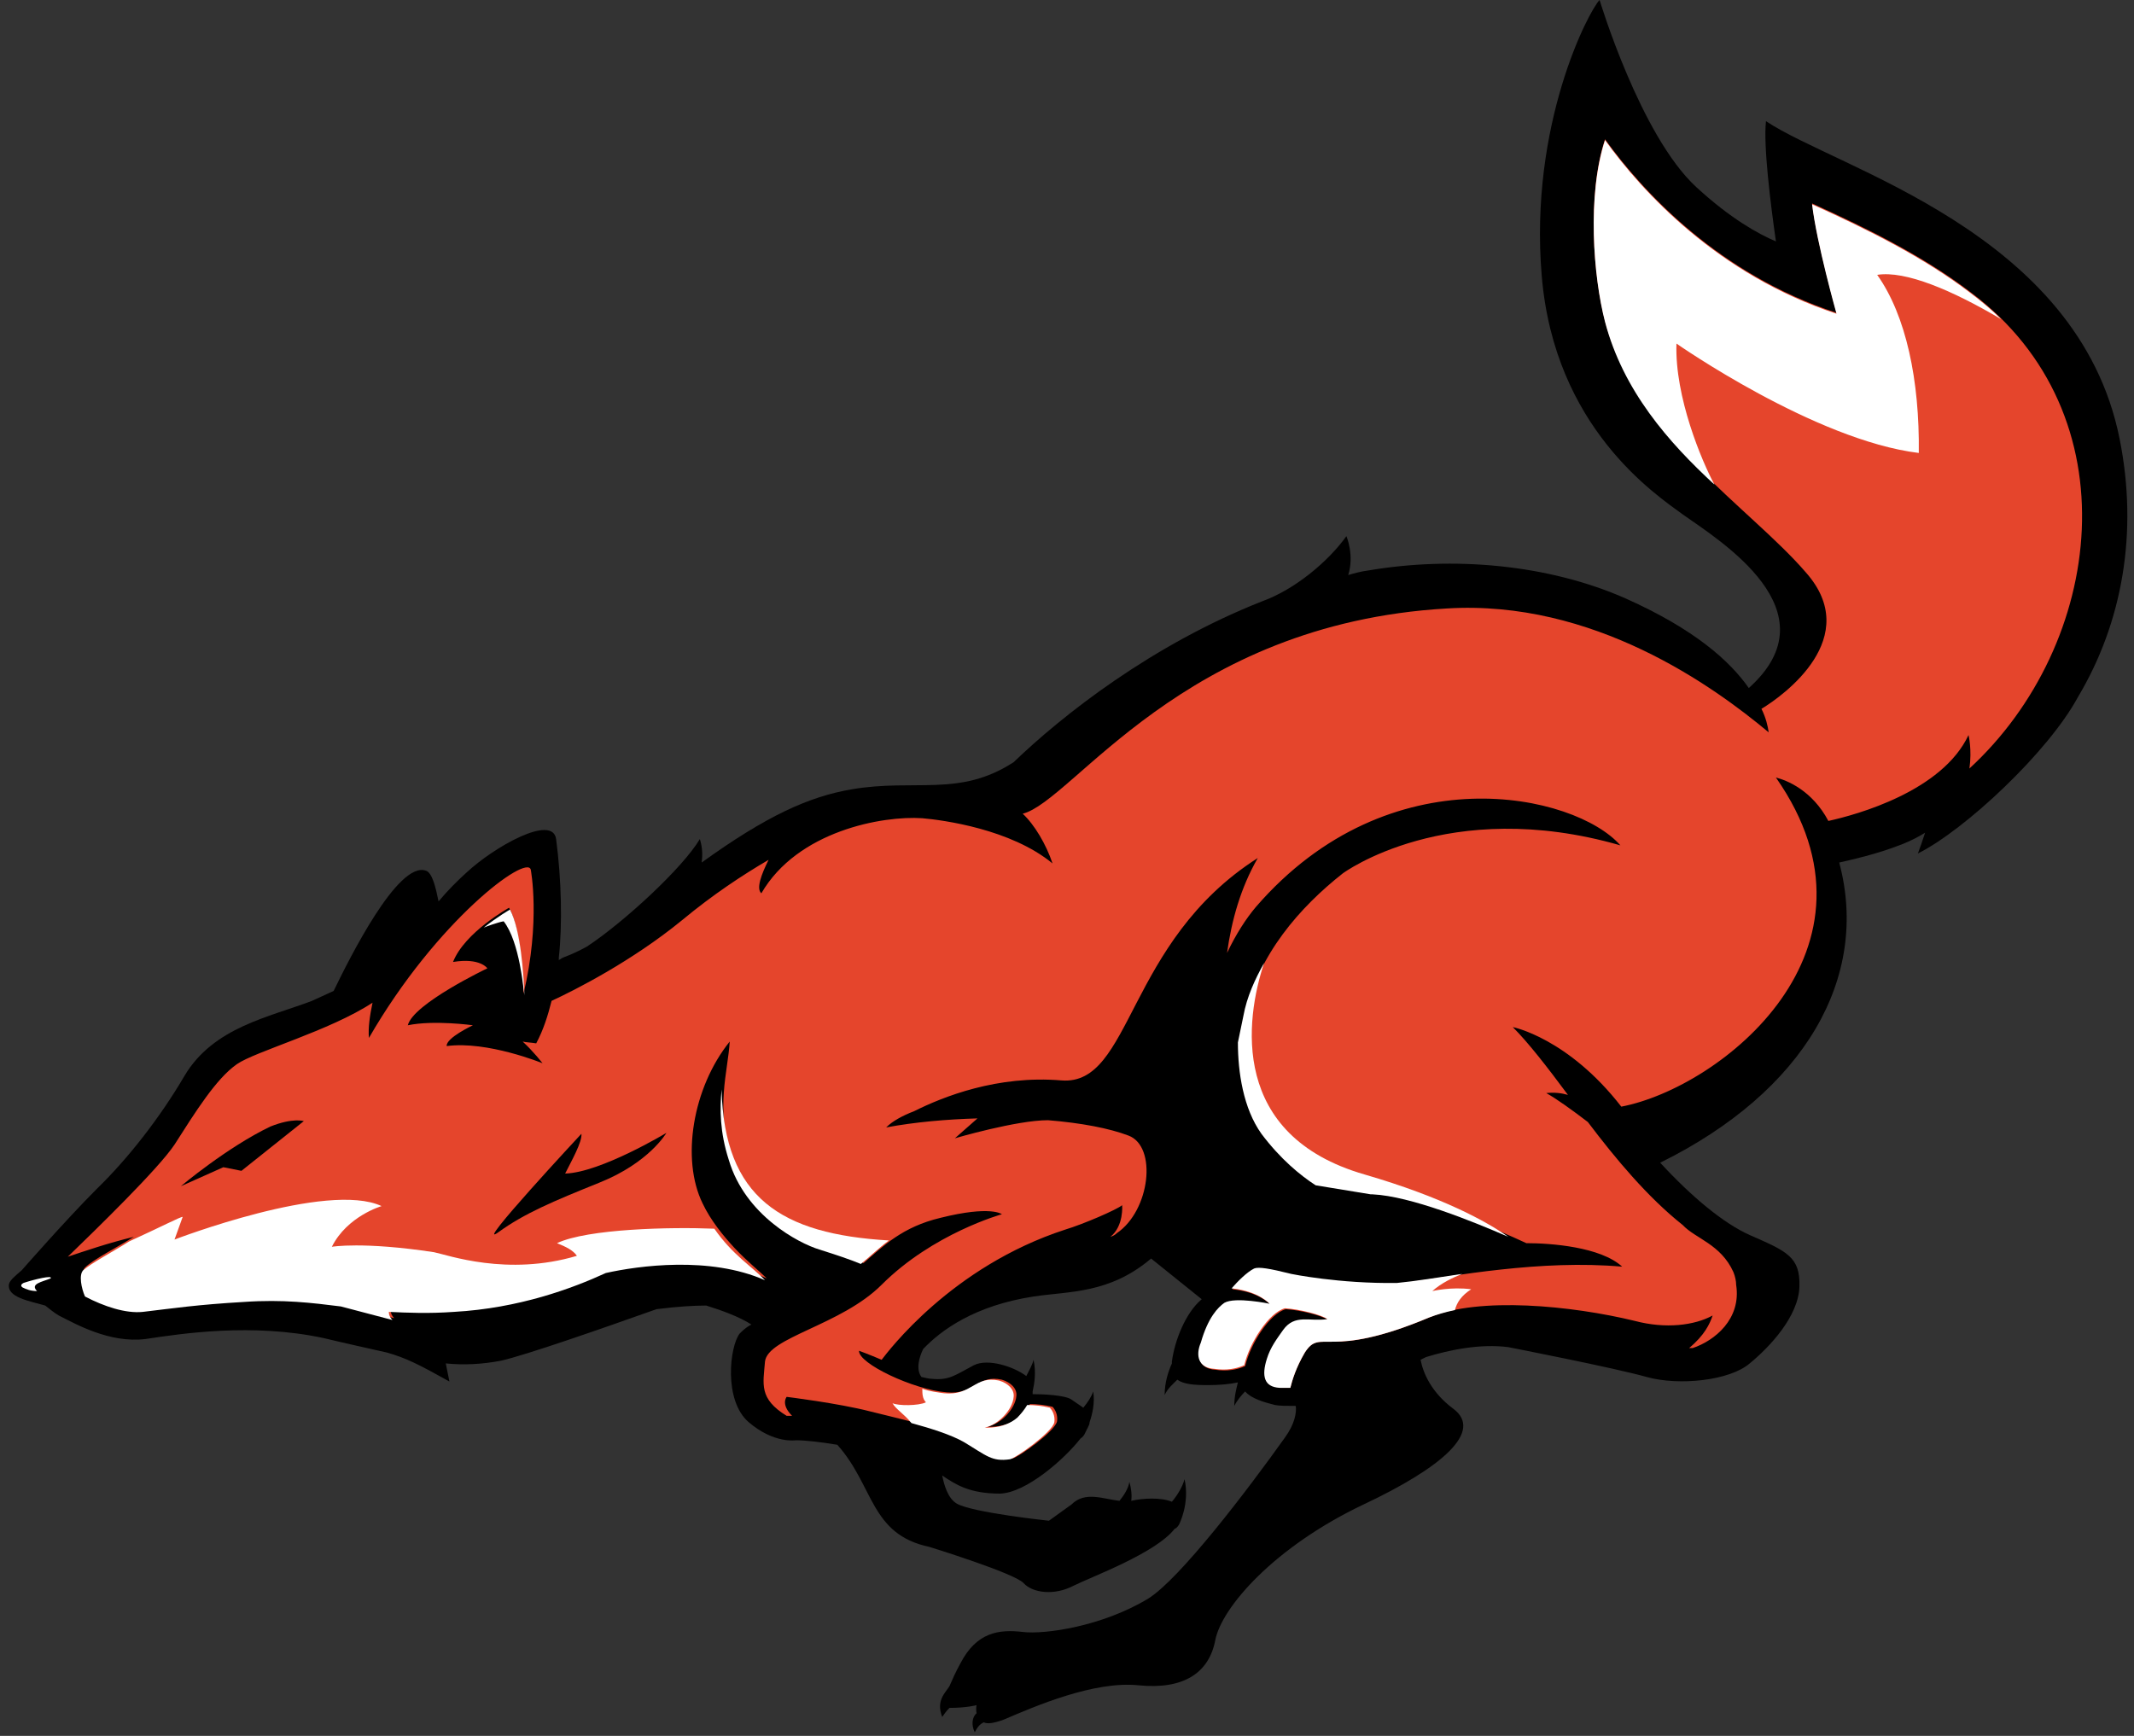 <?xml version="1.0" encoding="UTF-8"?>
<svg width="236px" height="192px" viewBox="0 0 236 192" version="1.1" xmlns="http://www.w3.org/2000/svg" xmlns:xlink="http://www.w3.org/1999/xlink">
    <rect x="0" y="0" width="236" height="192" fill="#333333" stroke="none"/>
    <title>Group</title>
    <g id="Page-1" stroke="none" stroke-width="1" fill="none" fill-rule="evenodd">
        <g id="Group" transform="translate(0.976, 0)" fill-rule="nonzero">
            <path d="M60.824,105.9 C61.224,102.3 61.124,97.3 60.524,92.8 C60.124,90 53.624,93.7 50.624,96.5 C49.624,97.4 48.524,98.5 47.524,99.7 C47.224,98.2 46.824,96.5 46.124,96.3 C43.024,95.2 37.624,106.1 35.924,109.6 C35.024,110 34.224,110.4 33.524,110.7 C28.824,112.5 22.624,113.6 19.424,119 C16.724,123.6 13.224,128.1 9.724,131.5 C6.324,134.9 1.424,140.5 1.424,140.5 C0.724,141.1 0.124,141.6 0.024,142 C-0.276,143.5 2.324,143.9 4.024,144.4 C4.524,144.8 5.024,145.2 5.524,145.5 C7.324,146.4 11.124,148.6 15.124,148.1 C19.124,147.5 26.924,146.3 34.824,148 C37.324,148.6 39.624,149.1 41.824,149.6 C43.924,150.2 45.324,150.9 48.724,152.8 L48.324,150.8 C50.324,151 52.324,150.9 54.424,150.5 C57.124,149.9 65.724,146.9 71.624,144.8 C74.024,144.5 75.824,144.4 77.124,144.4 C78.724,144.9 80.724,145.6 82.124,146.5 C81.524,146.8 81.124,147.2 80.824,147.5 C79.724,148.9 79.024,154.9 81.824,157.3 C84.624,159.7 87.024,159.3 87.024,159.3 C88.124,159.3 89.824,159.5 91.624,159.8 C95.724,164.4 95.224,169.7 101.824,171.1 C101.824,171.1 111.224,174 112.224,175.1 C113.224,176.2 115.624,176.5 117.724,175.4 C119.724,174.4 126.824,171.8 128.924,169.1 C129.224,169 129.424,168.6 129.424,168.6 C129.424,168.6 130.624,166.3 130.024,163.6 C129.824,164.4 129.224,165.4 128.624,166.1 C127.424,165.6 125.424,165.7 124.124,166 C124.224,165.4 124.124,164.6 123.924,163.9 C123.824,164.6 123.324,165.4 122.824,166 C121.024,165.8 119.024,164.9 117.524,166.4 L115.024,168.2 C115.024,168.2 106.524,167.3 104.824,166.3 C103.824,165.7 103.424,164.2 103.224,163.2 C104.724,164.2 106.224,165.2 109.624,165.2 C112.524,165.1 116.724,161.4 118.524,159.1 C118.724,159 118.924,158.7 118.924,158.7 C118.924,158.7 119.024,158.5 119.224,158.1 C119.224,158 119.324,158 119.324,157.9 C119.424,157.7 119.524,157.5 119.524,157.3 C119.824,156.4 120.124,155.2 119.924,153.9 C119.724,154.5 119.324,155.1 118.824,155.7 C118.424,155.4 117.924,155.1 117.524,154.8 C116.824,154.3 114.324,154.2 113.224,154.2 C113.224,154.1 113.224,154 113.224,153.9 C113.424,153 113.624,151.8 113.324,150.4 C113.224,150.9 112.824,151.6 112.524,152.2 C111.224,151.2 108.324,150.2 106.724,151 C104.624,152.1 104.024,152.7 102.024,152.5 C101.724,152.5 101.424,152.4 100.924,152.3 C100.324,151.5 100.624,150.2 101.124,149.2 C103.124,147.1 106.824,144.4 113.324,143.4 C117.324,142.8 121.724,143.1 126.324,139.2 L131.924,143.7 C130.124,145.2 128.924,148.3 128.624,150.6 C128.624,150.7 128.624,150.8 128.624,150.8 C128.224,151.7 127.824,152.9 127.824,154.3 C128.124,153.6 128.724,153.1 129.224,152.6 C129.924,153.1 131.024,153.2 132.624,153.2 C133.824,153.2 135.024,153.1 135.924,152.9 C135.724,153.7 135.524,154.5 135.524,155.5 C135.824,154.9 136.324,154.3 136.724,153.9 C137.424,154.7 138.824,155.1 140.024,155.4 C140.524,155.5 141.324,155.5 142.324,155.5 C142.424,156.2 142.224,157.5 141.124,159 C136.924,164.9 129.524,174.6 126.024,176.8 C120.924,179.9 114.524,180.8 112.124,180.5 C109.524,180.2 107.024,180.5 105.224,184 C104.724,184.9 104.324,185.8 104.024,186.5 C103.524,187.3 102.524,188.1 103.224,189.9 C103.424,189.6 103.724,189.2 104.024,188.9 C104.024,188.9 104.024,188.9 104.024,188.9 C105.924,188.9 107.024,188.6 107.024,188.6 C107.024,188.6 106.924,189 107.024,189.5 C106.524,189.9 106.424,190.8 106.824,191.6 C107.024,191.2 107.324,190.7 107.824,190.5 C108.224,190.7 108.924,190.6 110.024,190.2 C113.524,188.7 120.024,185.9 124.924,186.4 C129.824,186.9 132.724,185.1 133.424,181.4 C134.124,177.8 139.924,171.1 149.824,166.4 C158.524,162.3 163.124,158.3 159.724,155.8 C157.324,154 156.424,151.9 156.124,150.4 C156.324,150.3 156.524,150.2 156.724,150.1 C159.324,149.3 162.724,148.6 165.824,149 C165.824,149 177.624,151.3 181.124,152.3 C184.724,153.3 190.324,152.7 192.524,150.8 C194.724,149 197.924,145.6 198.024,142.3 C198.124,139 196.624,138.4 192.524,136.6 C189.624,135.3 186.124,132.4 182.624,128.6 C198.624,120.7 205.824,108.1 202.424,95.4 C203.724,95.1 206.524,94.5 209.324,93.4 C210.324,93 211.124,92.6 211.924,92.1 C211.624,93 211.324,93.9 211.124,94.4 C216.324,91.8 225.524,83.2 228.824,77.1 C233.724,68.9 235.524,58.9 233.424,48.5 C228.824,25.6 202.224,18.7 194.324,13.4 C194.324,13.4 194.224,13.9 194.324,13.4 C194.024,16.1 194.824,22.5 195.424,26.7 C193.524,25.9 190.424,24.2 186.624,20.7 C180.424,15 175.924,0 175.924,0 C174.724,1.2 168.124,13.8 169.524,30.5 C170.924,47.3 182.124,54.7 185.124,56.9 C189.224,59.8 201.924,67.6 192.424,76.1 C190.324,73.1 186.424,69.6 178.824,66.2 C170.224,62.4 159.724,61.5 150.324,63.1 C149.524,63.2 148.824,63.4 148.124,63.6 C148.824,61.4 147.924,59.3 147.924,59.3 C145.924,62.1 142.224,65.2 138.624,66.5 C126.424,71.3 116.524,79.1 111.124,84.3 C105.124,88.2 100.224,86.1 93.224,87.3 C88.524,88.1 83.824,90.2 76.624,95.4 C76.724,94.6 76.724,93.8 76.424,92.8 C74.524,96 68.024,102 63.924,104.7 C63.024,105.2 62.124,105.6 61.324,105.9 L61.124,106 C61.024,106.1 60.924,106.1 60.824,106.2 C60.824,106.1 60.824,105.9 60.824,105.9 Z" id="Path" fill="#000000"></path>
            <path d="M216.924,32.3 C211.824,28.4 205.624,25.3 199.424,22.5 C199.924,26.8 202.124,34.6 202.124,34.6 C189.024,30.3 180.624,21.1 176.524,15.4 C174.524,21.5 175.224,30.5 176.524,35.5 C179.924,48.3 192.524,56.1 198.724,63.3 C205.124,70.5 196.324,76.9 193.824,78.4 C194.324,79.4 194.524,80.3 194.624,81 C188.524,75.9 175.224,66.3 159.024,67.3 C129.724,69 117.724,88.6 112.124,90 C113.424,91.2 114.724,93.4 115.424,95.5 C110.824,91.7 103.324,90.7 101.024,90.5 C96.624,90.2 87.224,91.9 83.224,98.8 C82.624,98.3 83.224,96.7 84.024,95.1 C81.124,96.8 77.924,98.9 74.424,101.8 C68.924,106.3 62.624,109.5 60.024,110.7 C59.624,112.3 59.124,113.9 58.324,115.4 C57.724,115.3 57.224,115.3 56.824,115.2 C56.824,115.2 56.824,115.2 56.824,115.2 C58.024,116.3 59.024,117.6 59.024,117.6 C59.024,117.6 52.924,115.1 48.424,115.7 C48.324,114.8 51.324,113.4 51.324,113.4 C51.324,113.4 47.024,112.8 44.124,113.4 C44.724,111 52.924,107.1 52.924,107.1 C52.924,107.1 52.124,105.9 49.124,106.4 C50.424,103.1 55.324,100.4 55.324,100.4 C56.524,102.6 56.824,107.4 56.924,109.9 C58.824,101.9 57.724,96.2 57.724,96.2 C57.324,94.4 47.324,101.8 39.824,114.8 C39.724,113.7 39.924,112.3 40.224,110.9 C35.524,114 27.224,116.3 25.224,117.7 C22.924,119.3 20.624,123 18.324,126.6 C16.524,129.3 9.624,136 6.524,139 C8.324,138.4 10.924,137.5 13.824,136.8 C11.924,138 9.324,139.3 8.424,140.2 C7.924,140.7 8.224,142.2 8.624,143.2 C10.724,144.2 13.124,145.1 15.024,144.9 C18.424,144.5 21.024,144.1 26.224,143.8 C30.524,143.5 33.724,143.9 36.924,144.3 L42.624,145.8 C42.324,145.5 42.224,145.2 42.224,144.9 C44.324,145 46.624,145.1 49.424,144.9 C56.624,144.5 62.524,142.3 66.224,140.6 C69.824,139.8 77.724,138.7 83.824,141.4 C83.024,140.6 81.624,139.5 80.224,138 C79.024,136.7 77.624,135 76.724,133.1 C74.324,128.2 75.624,120.3 79.724,115.2 C79.524,118.6 78.124,122.4 79.924,128.2 C81.724,134.3 87.624,137.4 89.924,138.1 C91.824,138.7 93.324,139.2 94.524,139.7 C96.724,137.8 98.824,135.7 103.024,134.7 C108.624,133.3 109.824,134.3 109.824,134.3 C109.824,134.3 102.224,136.4 96.524,142.1 C92.024,146.6 83.924,147.9 83.624,150.6 C83.424,153.1 82.924,154.7 86.024,156.6 C86.124,156.6 86.324,156.6 86.624,156.6 C85.324,155.3 86.024,154.5 86.024,154.5 C86.024,154.5 91.724,155.2 95.224,156.1 C98.824,157 103.424,158 105.924,159.4 C108.424,160.8 109.024,161.6 111.024,161.3 C111.624,161.2 115.724,158.3 115.924,157.2 C116.024,156.5 115.724,155.9 115.424,155.6 C114.624,155.4 113.724,155.3 112.924,155.3 C112.624,155.8 112.224,156.3 111.824,156.7 C110.324,158 108.224,157.8 108.224,157.8 C109.724,157.5 111.324,155.8 111.424,154.4 C111.524,153.6 110.824,152.9 109.824,152.6 C107.124,152 106.824,154.3 103.724,154 C100.024,153.7 93.924,150.8 94.024,149.4 C94.024,149.4 95.124,149.8 96.524,150.4 C97.224,149.5 104.224,140.1 116.824,136 C118.824,135.4 122.524,133.8 123.124,133.3 C123.124,133.3 123.324,135.6 121.824,136.8 C122.124,136.7 122.324,136.6 122.524,136.4 C126.224,133.9 127.024,126.8 123.824,125.6 C121.724,124.8 118.624,124.2 114.924,123.9 C111.424,123.9 104.624,125.9 104.624,125.9 L107.124,123.7 C103.724,123.8 100.224,124.1 97.024,124.7 C97.724,124 98.824,123.4 100.124,122.9 C103.324,121.3 109.324,118.9 116.424,119.5 C124.224,120.1 123.524,104.2 138.124,94.9 C136.224,98.2 135.224,101.8 134.724,105.4 C135.724,103.3 136.824,101.6 137.924,100.3 C152.724,83.2 173.224,87.8 178.224,93.5 C159.124,88 147.524,96.6 147.524,96.6 C147.524,96.6 147.524,96.6 147.524,96.6 C142.824,100.3 138.124,105.6 136.724,112.3 C136.524,113.3 136.324,114.2 136.124,115.2 C136.124,118.5 136.724,122.5 138.724,125.3 C140.824,128.1 143.024,129.9 144.724,131 L150.824,132 C150.924,132 150.924,132 151.024,132 C156.024,132.3 164.624,136 167.824,137.5 C170.524,137.5 176.024,137.9 178.424,140.1 C169.424,139.3 160.024,141.1 153.624,142 C147.224,142.1 141.924,141 141.924,141 C139.524,140.4 138.324,140.2 137.824,140.4 C137.024,140.8 136.024,141.8 135.324,142.6 C138.324,142.9 139.524,144.3 139.524,144.3 C139.524,144.3 135.724,143.5 134.524,144.2 C133.824,144.7 132.724,145.8 131.924,148.6 C131.324,150 131.624,151.4 133.424,151.5 C134.724,151.7 135.824,151.5 136.724,151.1 C137.324,148.6 139.424,145.3 141.224,144.8 C142.824,144.9 145.224,145.5 145.924,146 C143.924,146.3 142.324,145.4 141.024,147.2 C140.324,148.2 139.624,149.1 139.224,150.4 C139.124,150.8 139.024,151.2 138.924,151.5 L138.924,152 C138.924,152.5 139.124,153 139.524,153.2 L140.624,153.5 C140.924,153.5 141.324,153.5 141.724,153.5 C141.924,152.7 142.324,151.3 143.324,149.6 C145.124,146.8 145.724,150.5 157.124,145.7 C162.624,143.4 172.824,144.4 179.824,146.1 C183.224,147 186.424,146.6 188.424,145.5 C188.124,146.4 187.524,147.7 185.824,149.1 C185.924,149.1 186.024,149.1 186.224,149.1 C188.624,148.3 191.624,145.9 191.024,142.1 C191.024,141.7 190.924,141.2 190.724,140.7 C189.324,137.6 186.524,137 185.124,135.5 C181.224,132.4 177.724,128.2 174.624,124.1 C172.924,122.8 171.124,121.5 170.024,120.9 C170.924,120.8 171.724,120.9 172.424,121.1 C170.124,118 168.024,115.3 166.324,113.6 C166.324,113.6 172.424,114.8 178.324,122.4 C189.324,120.3 208.724,105 195.424,86 C196.624,86.3 199.424,87.4 201.224,90.8 C204.424,90.1 213.824,87.5 216.724,81.3 C216.724,81.3 217.124,82.9 216.824,85 C231.724,71.3 235.024,45.8 216.924,32.3 Z" id="Path" fill="#E5452C"></path>
            <path d="M13.324,137.3 C11.424,138.5 9.124,139.7 8.224,140.5 C7.724,141 8.024,142.5 8.424,143.4 C10.524,144.5 12.924,145.3 14.824,145.1 C18.224,144.7 20.824,144.3 26.024,144 C30.324,143.7 33.524,144.1 36.724,144.5 L42.424,146 C42.124,145.7 42.024,145.4 42.024,145.1 C44.124,145.2 46.424,145.3 49.224,145.1 C56.424,144.7 62.324,142.5 66.024,140.8 C69.624,140 77.524,138.9 83.624,141.6 C82.224,140.1 80.024,138.8 78.024,135.9 C73.224,135.7 64.024,135.9 60.624,137.5 C61.624,137.9 62.424,138.3 62.824,138.9 C55.124,141.2 48.524,138.8 47.024,138.5 C39.124,137.3 35.724,137.9 35.724,137.9 C37.424,134.5 41.224,133.4 41.224,133.4 C35.224,130.6 18.324,137.1 18.324,137.1 L19.224,134.6 C19.124,134.5 16.624,135.8 13.324,137.3 Z" id="Path" fill="#FFFFFF"></path>
            <path d="M1.624,141.9 C1.424,142 1.224,142.2 1.524,142.4 C1.924,142.6 2.424,142.8 3.124,142.8 C2.324,142 3.624,141.8 4.624,141.4 C4.924,141 2.824,141.5 1.624,141.9 Z" id="Path" fill="#FFFFFF"></path>
            <path d="M206.624,30.4 C209.724,29.9 214.924,32.1 220.324,35.3 C219.324,34.3 218.124,33.3 216.924,32.4 C211.824,28.5 205.624,25.4 199.424,22.6 C199.924,26.9 202.124,34.7 202.124,34.7 C189.024,30.4 180.624,21.2 176.524,15.5 C174.524,21.6 175.224,30.6 176.524,35.6 C178.524,43.2 183.524,48.9 188.624,53.6 C187.224,51 184.224,43.9 184.424,38 C184.424,38 199.724,48.7 211.224,50.1 C211.324,42.1 209.824,34.9 206.624,30.4 Z" id="Path" fill="#FFFFFF"></path>
            <path d="M136.524,112.4 C136.324,113.4 136.124,114.3 135.924,115.3 C135.924,118.6 136.524,122.6 138.524,125.4 C140.624,128.2 142.824,130 144.524,131.1 L150.624,132.1 C150.724,132.1 150.724,132.1 150.824,132.1 C155.024,132.3 161.924,135.1 165.824,136.8 C163.424,135.1 158.524,132.4 149.924,129.9 C135.024,125.6 136.724,112.8 138.824,106.5 C137.824,108.3 136.924,110.2 136.524,112.4 Z" id="Path" fill="#FFFFFF"></path>
            <path d="M79.624,128.3 C81.424,134.4 87.324,137.5 89.624,138.2 C91.524,138.8 93.024,139.3 94.224,139.8 C95.224,139 96.124,138.1 97.324,137.2 C85.424,136.5 79.124,132.5 78.824,120.5 C78.624,122.7 78.624,125.2 79.624,128.3 Z" id="Path" fill="#FFFFFF"></path>
            <path d="M110.724,161.4 C111.324,161.3 115.424,158.4 115.624,157.3 C115.724,156.6 115.424,156 115.124,155.7 C114.324,155.5 113.424,155.4 112.624,155.4 C112.324,155.9 111.924,156.4 111.524,156.8 C110.024,158.1 107.924,157.9 107.924,157.9 C109.424,157.6 111.024,155.9 111.124,154.5 C111.224,153.7 110.524,153 109.524,152.7 C106.824,152.1 106.524,154.4 103.424,154.1 C102.724,154 101.824,153.9 101.024,153.6 C101.024,154.1 101.024,154.7 101.424,155.1 C100.624,155.5 98.324,155.5 97.724,155.2 C98.124,155.9 98.924,156.3 99.824,157.4 C102.024,158 104.224,158.7 105.624,159.5 C108.124,161 108.724,161.7 110.724,161.4 Z" id="Path" fill="#FFFFFF"></path>
            <path d="M157.424,142.8 C158.424,141.9 159.724,141.3 160.724,140.9 C158.024,141.3 155.624,141.7 153.524,141.9 C147.124,142 141.824,140.9 141.824,140.9 C139.424,140.3 138.224,140.1 137.724,140.3 C136.924,140.7 135.924,141.7 135.224,142.5 C138.224,142.8 139.424,144.2 139.424,144.2 C139.424,144.2 135.624,143.4 134.424,144.1 C133.724,144.6 132.624,145.7 131.824,148.5 C131.224,149.9 131.524,151.3 133.324,151.4 C134.624,151.6 135.724,151.4 136.624,151 C137.224,148.5 139.324,145.2 141.124,144.7 C142.724,144.8 145.124,145.4 145.824,145.9 C143.824,146.2 142.224,145.3 140.924,147.1 C140.224,148.1 139.524,149 139.124,150.3 C138.524,152.2 138.824,153.4 140.524,153.5 C140.924,153.5 141.324,153.5 141.724,153.5 C141.924,152.7 142.324,151.3 143.324,149.6 C145.124,146.8 145.724,150.5 157.124,145.7 C157.924,145.4 158.924,145.1 159.924,144.9 C160.124,144.1 160.624,143.3 161.724,142.6 C159.524,142.3 157.424,142.8 157.424,142.8 Z" id="Path" fill="#FFFFFF"></path>
            <path d="M54.724,101.9 C56.524,104.2 56.924,109.6 57.024,110.1 C56.924,107.7 56.624,102.9 55.424,100.6 C55.424,100.6 54.024,101.4 52.524,102.6 C52.724,102.5 54.124,102 54.724,101.9 Z" id="Path" fill="#FFFFFF"></path>
            <path d="M32.624,124 C32.624,124 31.424,123.6 28.924,124.6 C24.124,126.9 19.024,131.2 19.024,131.2 L23.724,129.1 L25.724,129.5 L32.624,124 Z" id="Path" fill="#000000"></path>
            <path d="M61.524,129.8 C62.224,128.4 63.424,126.3 63.324,125.4 C63.324,125.4 51.224,138.4 54.124,136.3 C57.024,134.2 60.124,132.9 65.324,130.8 C70.824,128.6 72.724,125.3 72.724,125.3 C72.724,125.3 65.424,129.7 61.524,129.8 Z" id="Path" fill="#000000"></path>
        </g>
    </g>
</svg>